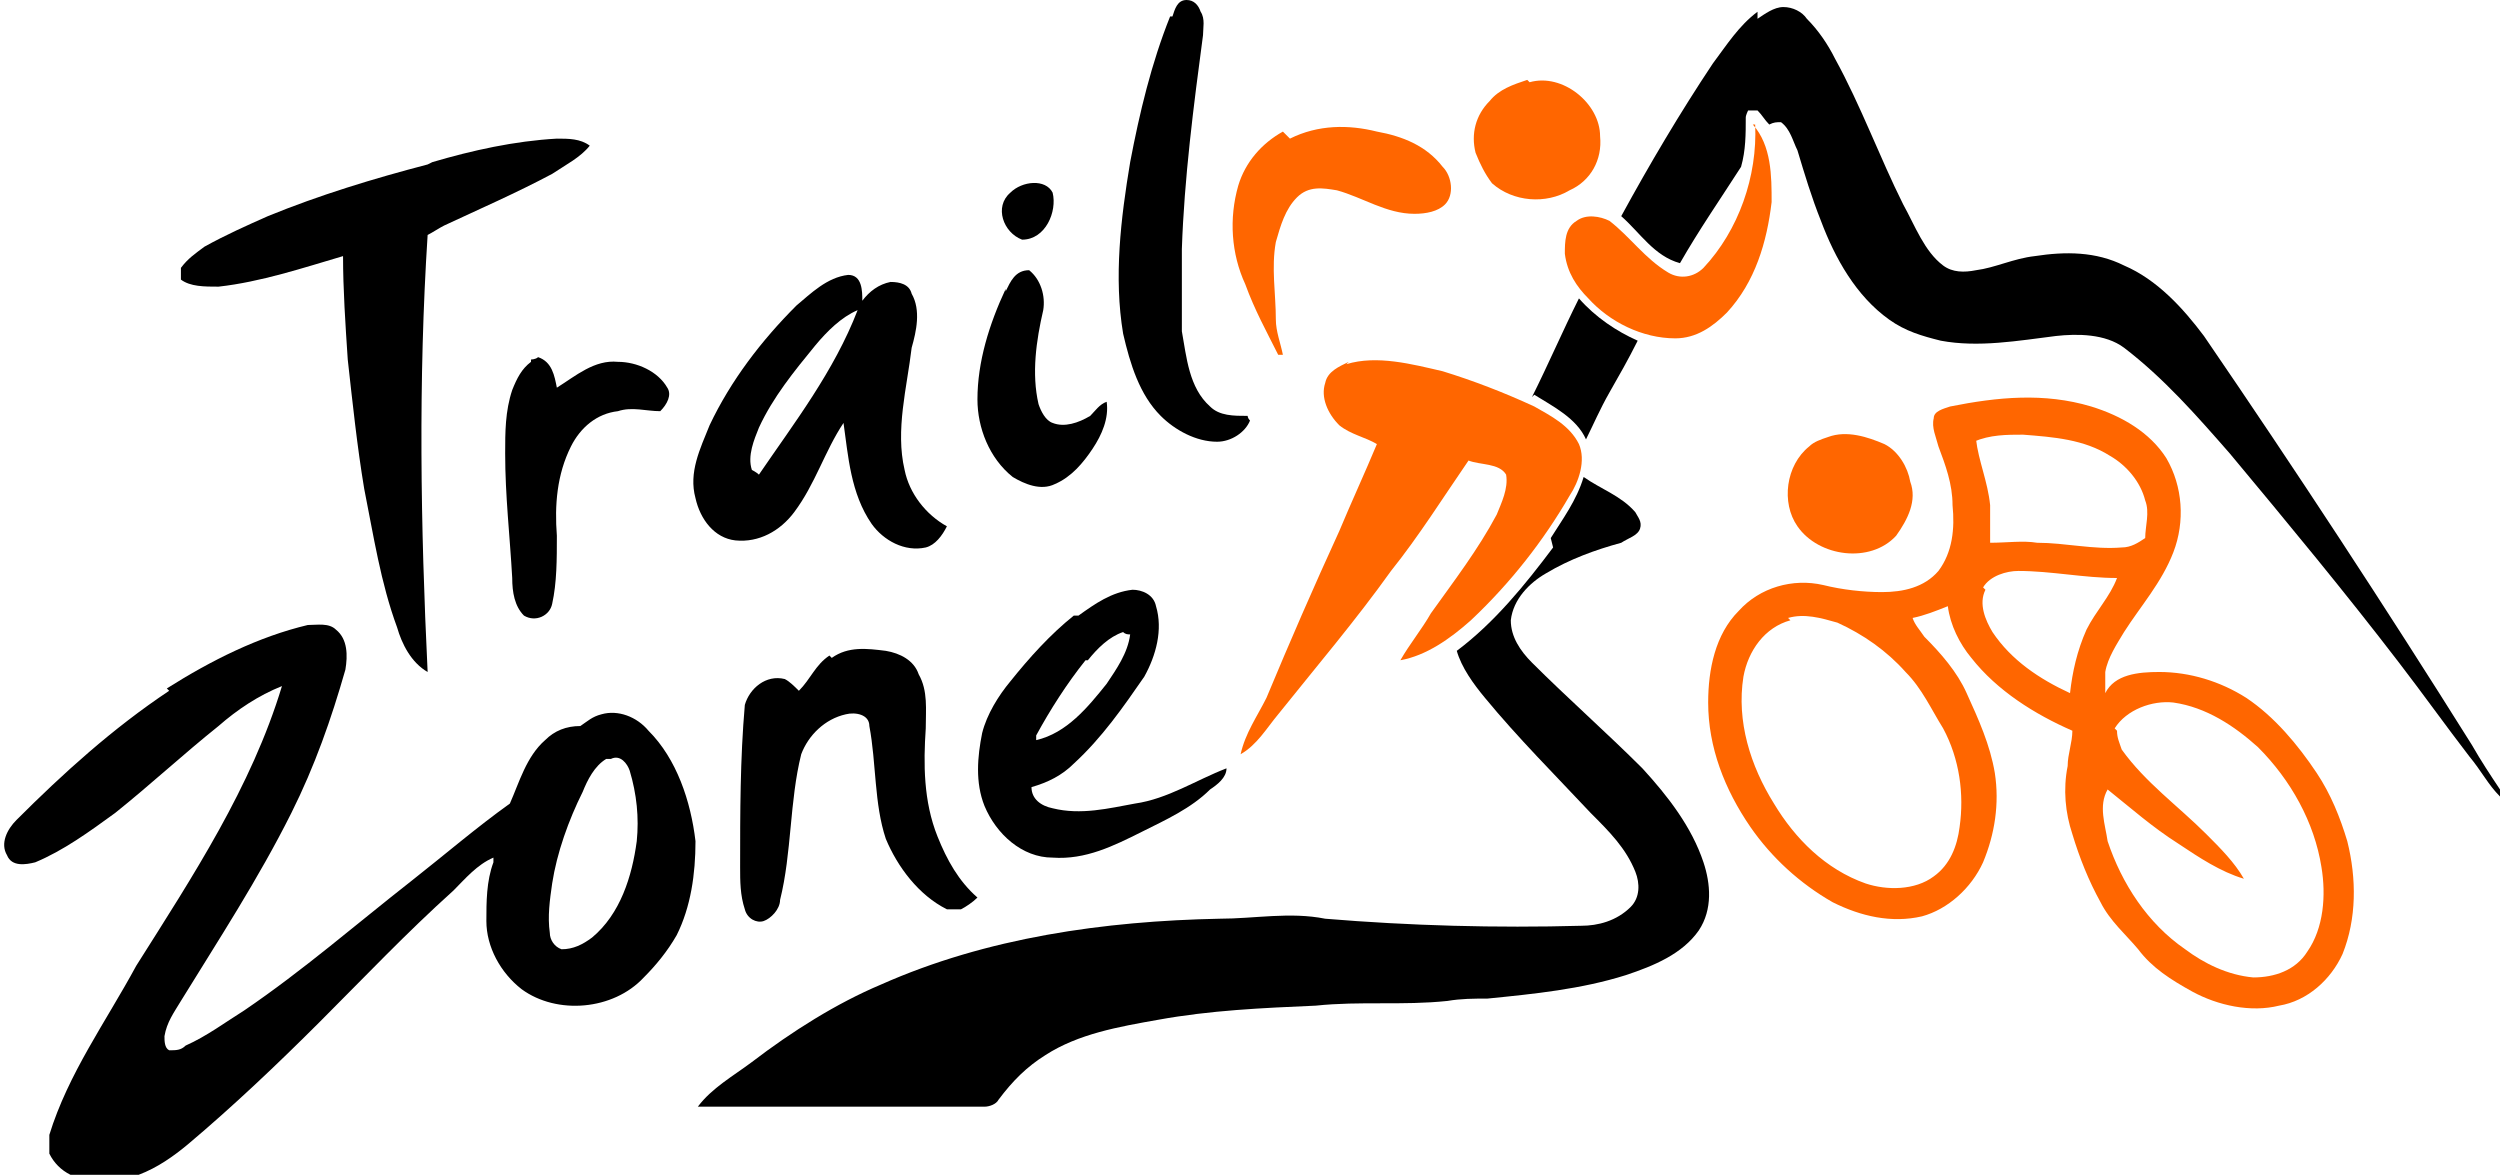 <?xml version="1.0" encoding="UTF-8"?>
<svg id="Layer_1" data-name="Layer 1" xmlns="http://www.w3.org/2000/svg" version="1.1" viewBox="0 0 106.4 50">
  <defs>
    <style>
      .cls-1 {
        fill: #000;
      }

      .cls-1, .cls-2 {
        stroke-width: 0px;
      }

      .cls-2 {
        fill: #f60;
      }
    </style>
  </defs>
  <g>
    <path class="cls-1" d="M49.9.7c.1-.3.2-.7.6-.7.3,0,.5.2.6.5.2.3.1.7.1,1-.4,3-.8,6.1-.9,9.1,0,1.2,0,2.3,0,3.5.2,1.1.3,2.4,1.2,3.2.4.4,1,.4,1.6.4,0,0,0,.1.1.2-.2.5-.8.9-1.4.9-.9,0-1.8-.5-2.4-1.1-.9-.9-1.3-2.2-1.6-3.5-.4-2.4-.1-4.9.3-7.3.4-2.1.9-4.2,1.7-6.2Z"/>
    <path class="cls-1" d="M74.8.8c.3-.2.7-.5,1.1-.5.4,0,.8.2,1,.5.5.5.9,1.1,1.2,1.7,1.1,2,1.9,4.2,2.9,6.2.5.9.9,2,1.7,2.6.4.3.9.3,1.4.2.8-.1,1.6-.5,2.5-.6,1.3-.2,2.6-.2,3.8.4,1.4.6,2.5,1.8,3.4,3,3.9,5.7,7.7,11.5,11.4,17.4.4.7.8,1.3,1.2,1.9,0,.1,0,.2,0,.3-.5-.5-.8-1.1-1.3-1.7-1-1.3-2-2.7-3-4-2.3-3-4.7-5.9-7.2-8.9-1.4-1.6-2.8-3.2-4.5-4.5-.8-.6-2-.6-2.9-.5-1.6.2-3.3.5-4.9.2-.8-.2-1.5-.4-2.2-.9-1.4-1-2.3-2.6-2.9-4.2-.4-1-.7-2-1-3-.2-.4-.3-.9-.7-1.2-.2,0-.3,0-.5.1-.2-.2-.3-.4-.5-.6-.1,0-.2,0-.4,0,0,0-.1.2-.1.3,0,.7,0,1.4-.2,2.1-.9,1.4-1.8,2.7-2.6,4.1-1.1-.3-1.7-1.3-2.5-2,1.2-2.2,2.5-4.4,3.9-6.5.6-.8,1.1-1.6,1.9-2.2Z"/>
    <path class="cls-1" d="M18.4,6.9c1.7-.5,3.5-.9,5.3-1,.5,0,1,0,1.4.3-.4.5-1,.8-1.6,1.2-1.5.8-3.1,1.5-4.6,2.2-.2.1-.5.3-.7.4-.4,6.2-.3,12.4,0,18.6-.7-.4-1.1-1.2-1.3-1.9-.7-1.9-1-3.9-1.4-5.9-.3-1.8-.5-3.7-.7-5.5-.1-1.5-.2-3-.2-4.4-1.7.5-3.5,1.1-5.3,1.3-.6,0-1.2,0-1.6-.3,0-.2,0-.3,0-.5.3-.4.6-.6,1-.9.9-.5,1.8-.9,2.7-1.3,2.2-.9,4.5-1.6,6.8-2.2Z"/>
    <path class="cls-1" d="M43,8.2c.5-.5,1.5-.6,1.8,0,.2.8-.3,2-1.3,2-.8-.3-1.2-1.4-.5-2Z"/>
    <path class="cls-1" d="M42.8,12.4c.2-.4.4-.9,1-.9.5.4.7,1.1.6,1.7-.3,1.3-.5,2.7-.2,4,.1.3.3.7.6.8.5.2,1.1,0,1.6-.3.2-.2.4-.5.7-.6.1.7-.2,1.4-.6,2-.4.6-.9,1.2-1.6,1.5-.6.3-1.3,0-1.8-.3-1-.8-1.5-2.1-1.5-3.3,0-1.6.5-3.2,1.2-4.7Z"/>
    <path class="cls-1" d="M33.9,13c.6-.5,1.3-1.2,2.2-1.3.6,0,.6.7.6,1.1.3-.4.7-.7,1.2-.8.4,0,.8.1.9.5.4.7.2,1.6,0,2.3-.2,1.7-.7,3.5-.3,5.2.2,1,.9,1.9,1.8,2.4-.2.4-.5.8-.9.9-.9.2-1.8-.3-2.3-1-.9-1.3-1-2.9-1.2-4.3-.8,1.2-1.2,2.6-2.1,3.8-.6.8-1.5,1.3-2.5,1.2-.9-.1-1.5-.9-1.7-1.8-.3-1.1.2-2.1.6-3.1.9-1.9,2.2-3.6,3.7-5.1ZM34.7,14.7c-.9,1.1-1.8,2.2-2.4,3.5-.2.5-.5,1.2-.3,1.8,0,0,.2.1.3.2,1.5-2.2,3.2-4.4,4.2-7-.7.3-1.3.9-1.8,1.5Z"/>
    <path class="cls-1" d="M65.2,16.9c.7-1.4,1.3-2.8,2-4.2.7.8,1.6,1.4,2.5,1.8h0c-.4.8-.8,1.5-1.2,2.2-.4.7-.7,1.4-1,2-.4-.9-1.4-1.4-2.2-1.9Z"/>
    <path class="cls-1" d="M22.6,15.3c0,0,.2,0,.3-.1.6.2.7.8.8,1.3.8-.5,1.6-1.2,2.6-1.1.8,0,1.7.4,2.1,1.1.2.3,0,.7-.3,1-.6,0-1.2-.2-1.8,0-.9.1-1.6.7-2,1.5-.6,1.2-.7,2.5-.6,3.8,0,1,0,2-.2,2.9-.1.5-.7.8-1.2.5-.4-.4-.5-1-.5-1.6-.1-1.8-.3-3.5-.3-5.3,0-.9,0-1.8.3-2.7.2-.5.4-.9.8-1.2Z"/>
    <path class="cls-1" d="M66,22.9c.5-.8,1.1-1.6,1.4-2.6.7.5,1.6.8,2.2,1.5.1.2.3.4.2.7-.1.3-.5.4-.8.6-1.1.3-2.2.7-3.2,1.3-.7.4-1.4,1.1-1.5,2,0,.7.4,1.3.9,1.8,1.5,1.5,3.2,3,4.7,4.5,1.1,1.2,2.1,2.5,2.6,4,.3.9.4,2-.2,2.9-.7,1-1.9,1.5-3.1,1.9-1.9.6-3.9.8-5.9,1-.6,0-1.1,0-1.7.1-1.9.2-3.7,0-5.6.2-2.3.1-4.5.2-6.7.6-1.7.3-3.4.6-4.8,1.5-.8.5-1.4,1.1-2,1.9-.1.2-.4.3-.6.3-4.1,0-8.1,0-12.2,0,.6-.8,1.5-1.3,2.3-1.9,1.7-1.3,3.6-2.5,5.5-3.3,4.5-2,9.5-2.7,14.4-2.8,1.5,0,3-.3,4.5,0,3.6.3,7.3.4,10.9.3.7,0,1.5-.2,2.1-.8.4-.4.4-1,.2-1.5-.4-1-1.1-1.7-1.9-2.5-1.5-1.6-3.1-3.2-4.5-4.9-.5-.6-1-1.3-1.2-2,1.6-1.2,2.9-2.8,4.1-4.4Z"/>
    <path class="cls-1" d="M45.9,26.2c.7-.5,1.4-1,2.3-1.1.4,0,.9.2,1,.7.3,1,0,2.1-.5,3-.9,1.3-1.8,2.6-3,3.7-.5.5-1.1.8-1.8,1,0,.5.4.8.9.9,1.2.3,2.4,0,3.5-.2,1.4-.2,2.6-1,3.9-1.5,0,.4-.4.7-.7.9-.8.8-1.9,1.3-2.9,1.8-1.2.6-2.4,1.2-3.8,1.1-1.3,0-2.4-1-2.9-2.2-.4-1-.3-2.1-.1-3.1.2-.8.7-1.6,1.2-2.2.8-1,1.7-2,2.7-2.8ZM46.2,28.1c-.8,1-1.5,2.1-2.1,3.2,0,0,0,.2,0,.2,1.3-.3,2.2-1.4,3-2.4.4-.6.9-1.3,1-2.1-.1,0-.2,0-.3-.1-.6.2-1.1.7-1.5,1.2Z"/>
    <path class="cls-1" d="M7.1,29.3c1.9-1.2,3.9-2.2,6-2.7.4,0,.9-.1,1.2.2.5.4.5,1.1.4,1.7-.6,2.1-1.3,4.1-2.3,6.1-1.4,2.8-3.1,5.4-4.7,8-.3.5-.6.9-.7,1.5,0,.2,0,.5.2.6.3,0,.5,0,.7-.2.9-.4,1.7-1,2.5-1.5,2.5-1.7,4.8-3.7,7.1-5.5,1.4-1.1,2.8-2.3,4.2-3.3.4-.9.7-2,1.5-2.7.4-.4.9-.6,1.5-.6.3-.2.5-.4.9-.5.7-.2,1.5.1,2,.7,1.2,1.2,1.8,3,2,4.7,0,1.4-.2,2.8-.8,4-.4.7-.9,1.3-1.4,1.8-1.3,1.4-3.7,1.6-5.2.5-.9-.7-1.5-1.8-1.5-2.9,0-.8,0-1.7.3-2.5,0,0,0-.1,0-.2-.7.3-1.2.9-1.7,1.4-2,1.8-3.8,3.7-5.7,5.6-1.8,1.8-3.7,3.6-5.6,5.2-.6.5-1.3,1-2.1,1.3-.9.3-2,.3-2.9,0-.4-.2-.7-.5-.9-.9,0-.3,0-.5,0-.8.8-2.6,2.4-4.8,3.7-7.2,2.4-3.8,4.9-7.6,6.2-11.9-1,.4-1.9,1-2.7,1.7-1.5,1.2-2.9,2.5-4.4,3.7-1.1.8-2.2,1.6-3.4,2.1-.4.1-1,.2-1.2-.3-.3-.5,0-1.1.4-1.5,2-2,4.1-3.9,6.5-5.5ZM25.8,32.3c-.5.3-.8.9-1,1.4-.6,1.2-1.1,2.6-1.3,3.9-.1.7-.2,1.4-.1,2.1,0,.3.2.6.5.7.5,0,.9-.2,1.3-.5,1.2-1,1.7-2.6,1.9-4.1.1-1,0-2-.3-3-.1-.3-.4-.7-.8-.5Z"/>
    <path class="cls-1" d="M35.4,28c.7-.5,1.5-.4,2.3-.3.6.1,1.2.4,1.4,1,.4.7.3,1.5.3,2.3-.1,1.5-.1,3.1.5,4.6.4,1,.9,1.9,1.7,2.6-.2.2-.5.4-.7.5-.2,0-.4,0-.6,0-1.2-.6-2.1-1.8-2.6-3-.5-1.5-.4-3.2-.7-4.8,0-.5-.6-.6-1-.5-.9.2-1.6.9-1.9,1.7-.5,2-.4,4.2-.9,6.2,0,.4-.4.8-.7.9-.3.1-.7-.1-.8-.5-.2-.6-.2-1.2-.2-1.8,0-2.3,0-4.6.2-6.9.2-.7.9-1.3,1.7-1.1.2.1.4.3.6.5.5-.5.7-1.1,1.3-1.5Z"/>
  </g>
  <g>
    <path class="cls-2" d="M65.1,3.5c1.4-.4,3,.9,3,2.3.1,1-.4,1.9-1.3,2.3-1,.6-2.4.5-3.3-.3-.3-.4-.5-.8-.7-1.3-.2-.8,0-1.6.6-2.2.4-.5,1-.7,1.6-.9Z"/>
    <path class="cls-2" d="M54.9,5.9c1.2-.6,2.5-.6,3.7-.3,1.1.2,2.1.6,2.8,1.5.4.4.5,1.2.1,1.6-.3.3-.8.4-1.3.4-1.2,0-2.2-.7-3.3-1-.6-.1-1.2-.2-1.7.3-.5.5-.7,1.2-.9,1.9-.2,1.1,0,2.2,0,3.3,0,.5.2,1,.3,1.5,0,0-.1,0-.2,0-.5-1-1-1.9-1.4-3-.6-1.3-.7-2.8-.3-4.2.3-1,1-1.8,1.9-2.3Z"/>
    <path class="cls-2" d="M74.6,5.3c.8.9.8,2.2.8,3.3-.2,1.7-.7,3.4-1.9,4.7-.6.6-1.3,1.1-2.2,1.1-1.4,0-2.8-.7-3.7-1.7-.5-.5-.9-1.1-1-1.9,0-.5,0-1.1.5-1.4.4-.3,1-.2,1.4,0,.9.7,1.5,1.6,2.5,2.2.5.3,1.1.2,1.5-.2,1.5-1.6,2.3-3.9,2.2-6.1Z"/>
    <path class="cls-2" d="M57.3,15.5c1.3-.4,2.8,0,4.1.3,1.3.4,2.6.9,3.9,1.5.7.4,1.5.8,1.9,1.6.3.7,0,1.6-.4,2.2-1.1,1.9-2.5,3.7-4.2,5.3-.9.8-1.9,1.5-3,1.7.4-.7.9-1.3,1.3-2,1-1.4,2-2.7,2.8-4.2.2-.5.5-1.1.4-1.7-.3-.5-1.1-.4-1.6-.6-1.1,1.6-2.1,3.2-3.3,4.7-1.5,2.1-3.2,4.1-4.8,6.1-.5.6-.9,1.3-1.6,1.7.2-.9.7-1.6,1.1-2.4,1-2.4,2-4.7,3.1-7.1.5-1.2,1.1-2.5,1.6-3.7-.5-.3-1.1-.4-1.6-.8-.5-.5-.8-1.2-.6-1.8.1-.5.6-.7,1-.9Z"/>
    <path class="cls-2" d="M83,17.3c2-.4,4-.6,6,0,1.3.4,2.5,1.1,3.2,2.2.7,1.2.8,2.7.3,4-.5,1.3-1.4,2.3-2.1,3.4-.3.5-.7,1.1-.8,1.7,0,.4,0,.8,0,1.2,0,0,0-.2,0-.3.4-.8,1.4-.9,2.3-.9,1.3,0,2.6.4,3.7,1.1,1.2.8,2.2,2,3,3.2.6.9,1,1.9,1.3,2.9.4,1.6.4,3.3-.2,4.8-.5,1.1-1.5,2-2.7,2.2-1.2.3-2.6,0-3.7-.6-.9-.5-1.7-1-2.3-1.8-.5-.6-1.2-1.2-1.6-2-.5-.9-.9-1.9-1.2-2.9-.3-.9-.4-1.9-.2-2.9,0-.5.2-1,.2-1.5-1.6-.7-3.2-1.7-4.3-3.1-.5-.6-.9-1.4-1-2.2-.5.2-1,.4-1.5.5.1.3.3.5.5.8.7.7,1.4,1.5,1.8,2.4.5,1.1,1,2.2,1.2,3.4.2,1.3,0,2.6-.5,3.8-.5,1.1-1.5,2-2.6,2.3-1.3.3-2.6,0-3.8-.6-1.4-.8-2.6-1.9-3.5-3.2-1.1-1.6-1.8-3.4-1.8-5.3,0-1.4.3-2.9,1.3-3.9.9-1,2.3-1.4,3.6-1.1.8.2,1.7.3,2.5.3.9,0,1.8-.2,2.4-.9.6-.8.7-1.8.6-2.8,0-.9-.3-1.7-.6-2.5-.1-.4-.3-.8-.2-1.2,0-.3.4-.4.7-.5ZM84.1,18.7c.1.9.5,1.8.6,2.8,0,.5,0,1,0,1.6.7,0,1.4-.1,2,0,1.2,0,2.4.3,3.6.2.4,0,.7-.2,1-.4,0-.5.2-1.1,0-1.6-.2-.8-.8-1.5-1.5-1.9-1.1-.7-2.4-.8-3.7-.9-.7,0-1.4,0-2.1.3ZM84.5,25.1c-.3.6,0,1.3.3,1.8.8,1.2,2,2,3.3,2.6.1-.9.3-1.8.7-2.7.4-.8,1-1.4,1.3-2.2-1.4,0-2.8-.3-4.2-.3-.5,0-1.2.2-1.5.7ZM76.2,26.4c-1.1.3-1.8,1.3-2,2.4-.3,1.9.3,3.8,1.3,5.4.9,1.5,2.2,2.8,3.9,3.4.9.3,2.1.3,2.9-.3.7-.5,1-1.3,1.1-2.1.2-1.4,0-2.9-.7-4.2-.5-.8-.9-1.7-1.6-2.4-.8-.9-1.8-1.6-2.9-2.1-.7-.2-1.4-.4-2.1-.2ZM90.1,31.1c0,.3.1.5.2.8,1,1.4,2.4,2.4,3.6,3.6.6.6,1.2,1.2,1.6,1.9-1-.3-1.9-.9-2.8-1.5-1.1-.7-2-1.5-3-2.3-.4.7-.1,1.5,0,2.2.6,1.8,1.7,3.5,3.3,4.6.8.6,1.8,1.1,2.9,1.2.9,0,1.8-.3,2.3-1.1.7-1,.8-2.4.6-3.6-.3-1.9-1.3-3.7-2.7-5.1-1-.9-2.2-1.7-3.6-1.9-.9-.1-2,.3-2.5,1.1Z"/>
    <path class="cls-2" d="M77.8,18.6c.8-.3,1.7,0,2.4.3.6.3,1,1,1.1,1.6.3.8-.1,1.6-.6,2.3-1.1,1.2-3.3.9-4.2-.4-.7-1-.5-2.6.5-3.4.2-.2.5-.3.8-.4Z"/>
  </g>
</svg>
